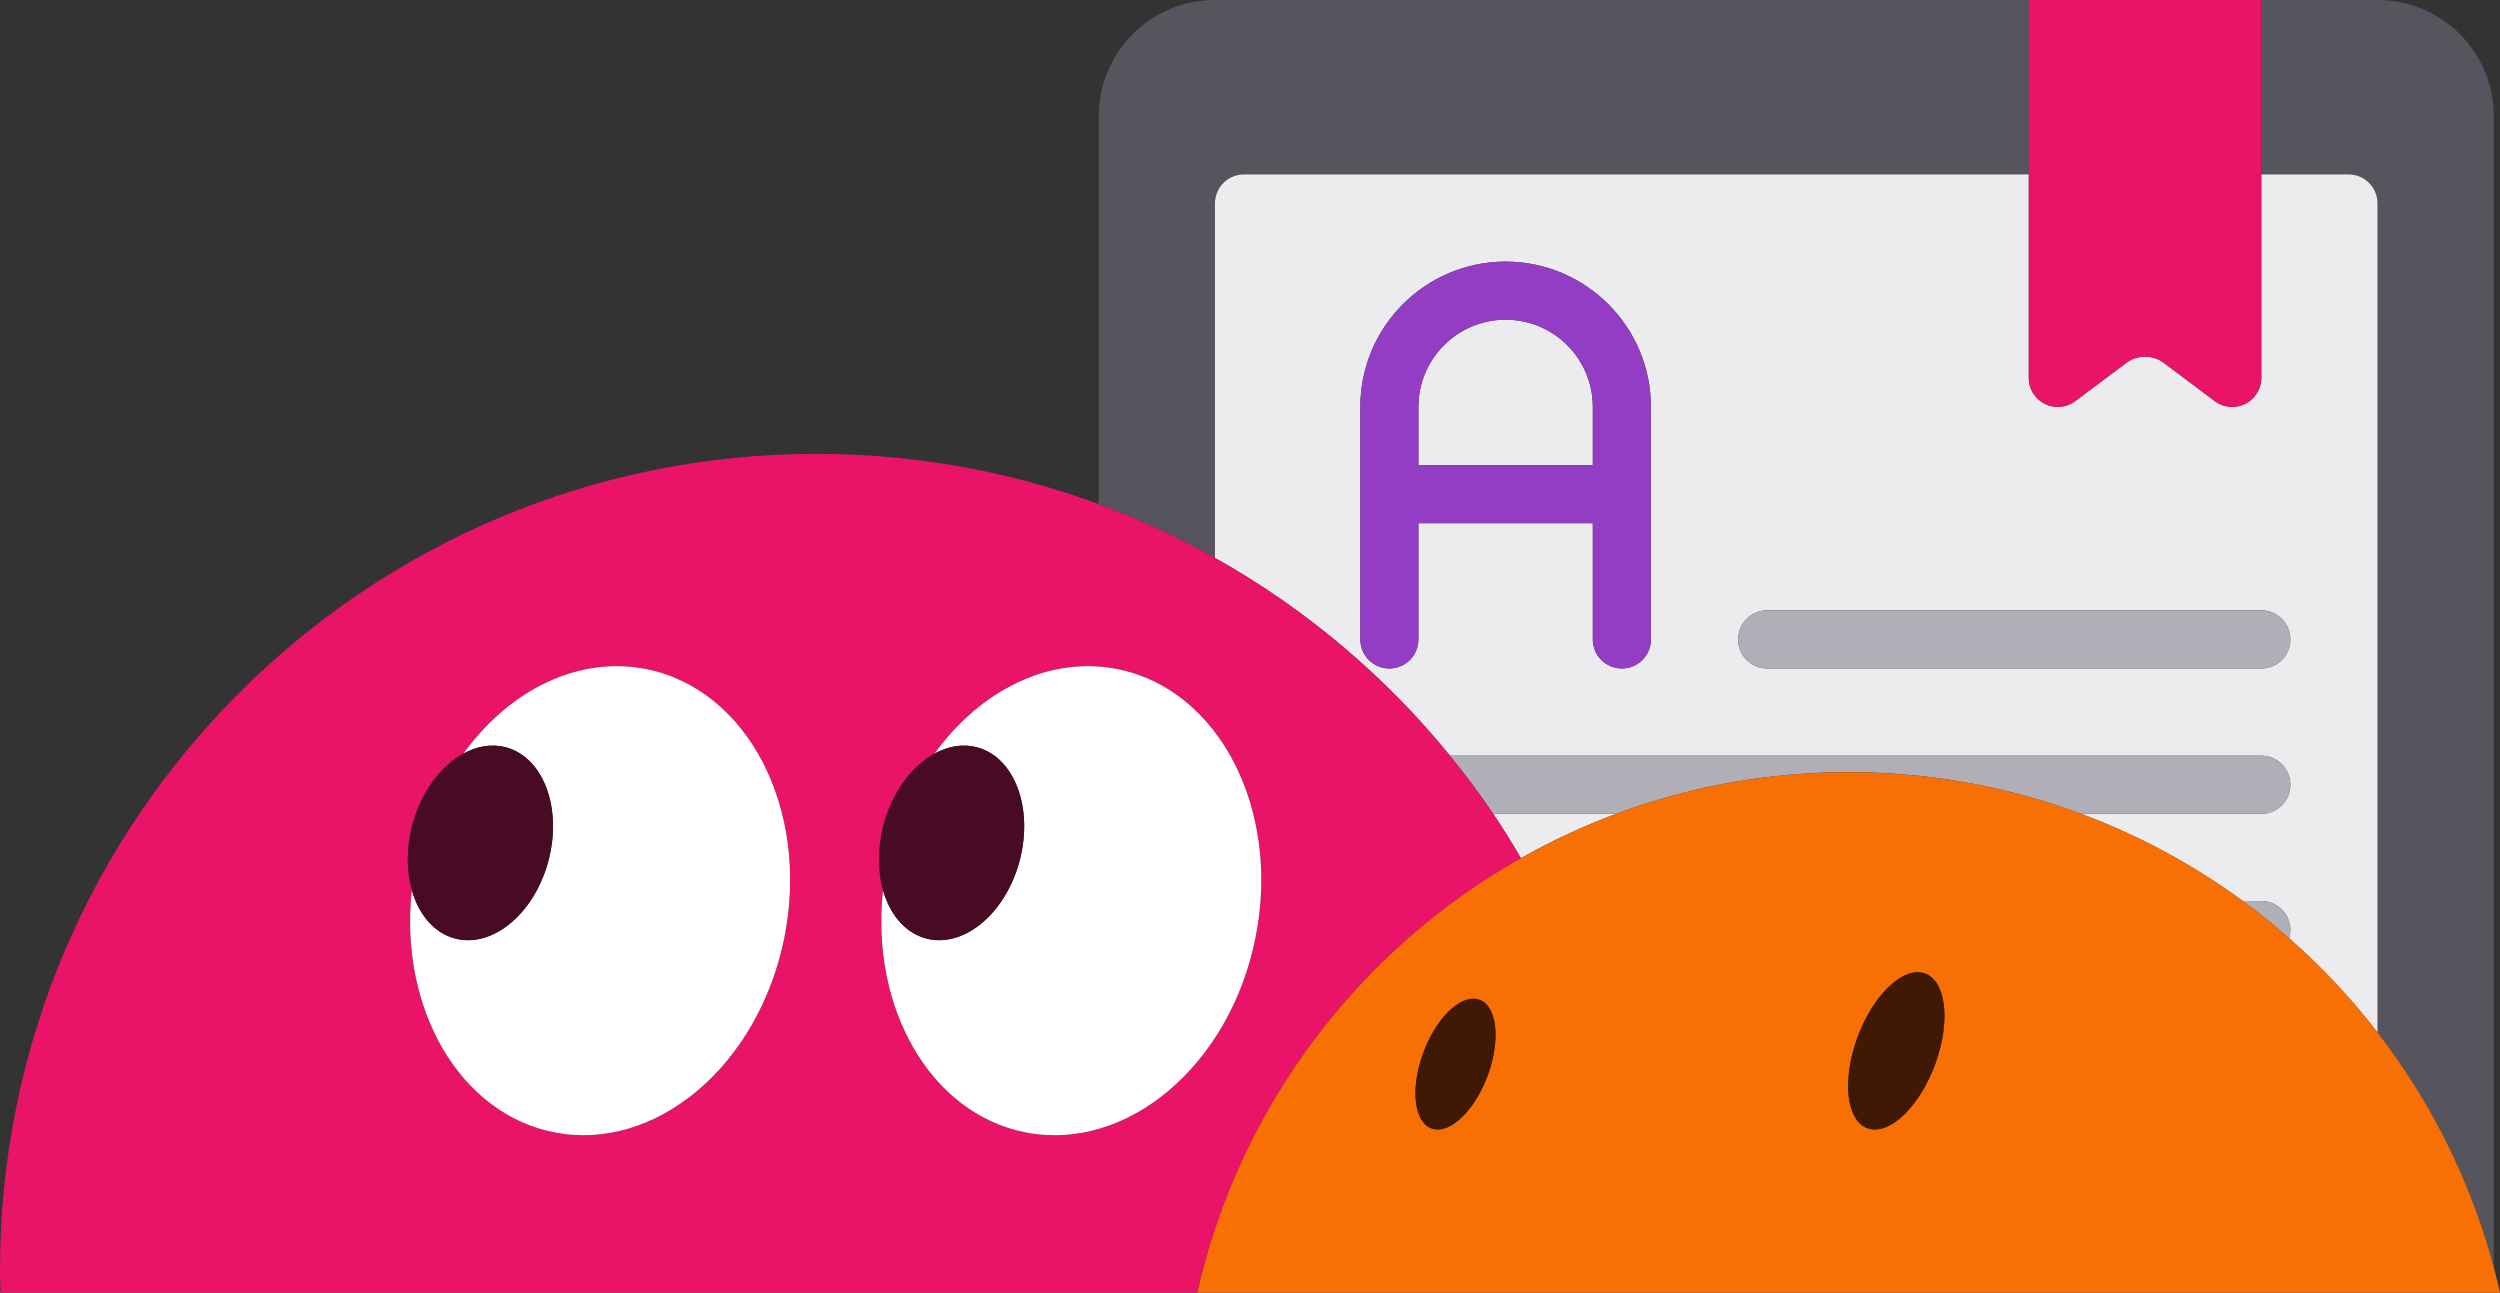<?xml version="1.0" encoding="utf-8"?>
<!-- Generator: Adobe Illustrator 15.1.0, SVG Export Plug-In . SVG Version: 6.00 Build 0)  -->
<!DOCTYPE svg PUBLIC "-//W3C//DTD SVG 1.1//EN" "http://www.w3.org/Graphics/SVG/1.1/DTD/svg11.dtd">
<svg version="1.1" id="Warstwa_1" xmlns="http://www.w3.org/2000/svg" xmlns:xlink="http://www.w3.org/1999/xlink" x="0px" y="0px"
	 width="168.444px" height="87.102px" viewBox="0 0 168.444 87.102" enable-background="new 0 0 168.444 87.102"
	 xml:space="preserve">
<rect x="0" y="0" width="168.444" height="87.102" fill="#333333" stroke="none"/>
<g>
	<path fill="#56545D" d="M81.861,13.708c0-1.082,0.877-1.958,1.958-1.958h52.875V0H81.861c-4.326,0-7.833,3.507-7.833,7.833v26.13
		c2.721,1.004,5.334,2.225,7.833,3.626V13.708z"/>
	<path fill="#56545D" d="M158.236,11.75c1.081,0,1.958,0.876,1.958,1.958v55.859c3.582,4.642,6.277,9.997,7.834,15.822V7.833
		c0-4.326-3.508-7.833-7.834-7.833h-7.833v11.75H158.236z"/>
	<path fill="#ECECEE" d="M100.61,54.833c0.656,0.972,1.271,1.974,1.865,2.988c2.047-1.155,4.188-2.16,6.418-2.988H100.61z"/>
	<path fill="#ECECEE" d="M101.444,21.541c-3.244,0-5.875,2.631-5.875,5.875v3.917h11.75v-3.917
		C107.319,24.172,104.689,21.541,101.444,21.541z"/>
	<path fill="#ECECEE" d="M154.319,52.875c0,1.081-0.877,1.958-1.958,1.958h-12.143c3.92,1.456,7.579,3.445,10.896,5.875h1.246
		c1.081,0,1.958,0.877,1.958,1.958c0,0.191-0.035,0.373-0.087,0.549c2.186,1.92,4.183,4.047,5.962,6.353V13.708
		c0-1.082-0.877-1.958-1.958-1.958h-5.875v13.708c0,1.081-0.877,1.958-1.958,1.958c-0.424,0-0.836-0.138-1.176-0.392l-3.431-2.573
		c-0.751-0.563-1.783-0.563-2.534,0l-3.436,2.573c-0.864,0.648-2.092,0.474-2.74-0.392c-0.255-0.339-0.393-0.751-0.393-1.175V11.75
		H83.819c-1.082,0-1.958,0.876-1.958,1.958v23.881c6.087,3.414,11.458,7.946,15.833,13.327h54.667
		C153.442,50.916,154.319,51.793,154.319,52.875z M111.236,43.083c0,1.081-0.877,1.958-1.958,1.958
		c-1.082,0-1.959-0.877-1.959-1.958V35.25h-11.75v7.833c0,1.081-0.877,1.958-1.958,1.958s-1.958-0.877-1.958-1.958V27.416
		c0.006-5.405,4.387-9.785,9.791-9.791c5.405,0.006,9.785,4.386,9.792,9.791V43.083z M117.111,43.083
		c0-1.082,0.877-1.958,1.958-1.958h33.292c1.081,0,1.958,0.876,1.958,1.958c0,1.081-0.877,1.958-1.958,1.958h-33.292
		C117.988,45.041,117.111,44.164,117.111,43.083z"/>
	<path fill="#E91368" d="M136.694,25.458c0,0.424,0.138,0.836,0.393,1.175c0.648,0.865,1.876,1.04,2.74,0.392l3.436-2.573
		c0.751-0.563,1.783-0.563,2.534,0l3.431,2.573c0.34,0.254,0.752,0.392,1.176,0.392c1.081,0,1.958-0.877,1.958-1.958V11.75V0
		h-15.667v11.75V25.458z"/>
	<path fill="#B0AEB6" d="M154.319,43.083c0-1.082-0.877-1.958-1.958-1.958h-33.292c-1.081,0-1.958,0.876-1.958,1.958
		c0,1.081,0.877,1.958,1.958,1.958h33.292C153.442,45.041,154.319,44.164,154.319,43.083z"/>
	<path fill="#B0AEB6" d="M113.309,53.444c3.595-0.925,7.363-1.417,11.246-1.417c5.509,0,10.785,0.994,15.663,2.806h12.143
		c1.081,0,1.958-0.877,1.958-1.958c0-1.082-0.877-1.959-1.958-1.959H97.694c1.025,1.263,2.003,2.565,2.916,3.917h8.283
		C110.333,54.299,111.804,53.831,113.309,53.444z"/>
	<path fill="#B0AEB6" d="M152.361,60.708h-1.246c1.077,0.789,2.115,1.627,3.117,2.507c0.052-0.176,0.087-0.357,0.087-0.549
		C154.319,61.585,153.442,60.708,152.361,60.708z"/>
	<path fill="#933DC5" d="M101.444,17.625c-5.404,0.006-9.785,4.386-9.791,9.791v15.667c0,1.081,0.877,1.958,1.958,1.958
		s1.958-0.877,1.958-1.958V35.25h11.75v7.833c0,1.081,0.877,1.958,1.959,1.958c1.081,0,1.958-0.877,1.958-1.958V27.416
		C111.229,22.011,106.849,17.631,101.444,17.625z M107.319,31.333h-11.75v-3.917c0-3.244,2.631-5.875,5.875-5.875
		c3.245,0,5.875,2.631,5.875,5.875V31.333z"/>
	<path fill="#E91368" d="M80.667,87.102c2.829-12.56,10.904-23.126,21.808-29.28c-0.595-1.015-1.209-2.017-1.865-2.988
		c-0.913-1.352-1.891-2.654-2.916-3.917c-4.375-5.381-9.746-9.913-15.833-13.327c-2.499-1.401-5.113-2.622-7.833-3.626
		C68.098,31.776,61.689,30.58,55,30.58c-30.376,0-55,24.624-55,55c0,0.51,0.025,1.015,0.039,1.521H80.667z M52.849,63.165
		c-1.721,8.618-8.674,14.495-15.531,13.126c-6.386-1.274-10.43-8.385-9.568-16.315c-0.365-1.294-0.381-2.838,0.038-4.407
		c0.592-2.219,1.913-3.961,3.436-4.795c3.078-4.253,7.718-6.611,12.324-5.691C50.405,46.45,54.569,54.546,52.849,63.165z
		 M69.064,76.291c-6.386-1.274-10.43-8.384-9.568-16.314c-0.365-1.294-0.381-2.839,0.038-4.408c0.592-2.218,1.913-3.96,3.436-4.795
		c3.078-4.253,7.719-6.611,12.325-5.691c6.857,1.368,11.021,9.464,9.301,18.083C82.875,71.783,75.921,77.66,69.064,76.291z"/>
	<path fill="#FFFFFF" d="M43.547,45.082c-4.605-0.92-9.246,1.438-12.324,5.691c0.919-0.504,1.912-0.676,2.864-0.422
		c2.53,0.675,3.811,4.106,2.861,7.663s-3.771,5.894-6.3,5.218c-1.414-0.378-2.437-1.617-2.899-3.257
		c-0.862,7.931,3.183,15.041,9.568,16.315c6.857,1.369,13.81-4.508,15.531-13.126C54.569,54.546,50.405,46.45,43.547,45.082z"/>
	<path fill="#490B23" d="M30.648,63.232c2.53,0.676,5.351-1.661,6.3-5.218s-0.331-6.988-2.861-7.663
		c-0.952-0.254-1.945-0.082-2.864,0.422c-1.523,0.834-2.844,2.576-3.436,4.795c-0.419,1.569-0.403,3.113-0.038,4.407
		C28.212,61.615,29.235,62.854,30.648,63.232z"/>
	<path fill="#FFFFFF" d="M84.595,63.165c1.72-8.619-2.444-16.715-9.301-18.083c-4.605-0.92-9.247,1.438-12.325,5.691
		c0.919-0.503,1.913-0.676,2.865-0.422c2.53,0.675,3.811,4.106,2.861,7.663s-3.771,5.894-6.3,5.218
		c-1.414-0.378-2.437-1.616-2.899-3.256c-0.861,7.931,3.183,15.04,9.568,16.314C75.921,77.66,82.875,71.783,84.595,63.165z"/>
	<path fill="#490B23" d="M62.395,63.232c2.53,0.676,5.35-1.661,6.3-5.218s-0.331-6.988-2.861-7.663
		c-0.952-0.254-1.946-0.081-2.865,0.422c-1.523,0.835-2.843,2.577-3.436,4.795c-0.419,1.569-0.403,3.114-0.038,4.408
		C59.958,61.616,60.981,62.854,62.395,63.232z"/>
	<path fill="#F86F03" d="M154.232,63.215c-1.002-0.88-2.04-1.718-3.117-2.507c-3.317-2.43-6.977-4.419-10.896-5.875
		c-4.878-1.812-10.154-2.806-15.663-2.806c-3.883,0-7.651,0.492-11.246,1.417c-1.505,0.387-2.977,0.854-4.416,1.389
		c-2.23,0.828-4.371,1.833-6.418,2.988c-10.904,6.154-18.979,16.721-21.808,29.28h87.777c-0.13-0.574-0.266-1.146-0.416-1.712
		c-1.557-5.825-4.252-11.181-7.834-15.822C158.415,67.262,156.417,65.135,154.232,63.215z M130.59,71.093
		c-0.883,2.92-2.863,5.159-4.423,5.001s-2.106-2.655-1.223-5.575c0.884-2.921,2.864-5.16,4.423-5.002
		C130.927,65.675,131.475,68.172,130.59,71.093z M99.399,67.3c1.296,0.132,1.751,2.207,1.017,4.637
		c-0.735,2.429-2.382,4.291-3.679,4.158c-1.296-0.131-1.752-2.207-1.017-4.636S98.102,67.168,99.399,67.3z"/>
	<path fill="#401905" d="M95.72,71.459c-0.735,2.429-0.279,4.505,1.017,4.636c1.297,0.133,2.943-1.729,3.679-4.158
		c0.734-2.43,0.279-4.505-1.017-4.637C98.102,67.168,96.456,69.03,95.72,71.459z"/>
	<path fill="#401905" d="M129.368,65.517c-1.559-0.158-3.539,2.081-4.423,5.002c-0.884,2.92-0.337,5.417,1.223,5.575
		s3.54-2.081,4.423-5.001C131.475,68.172,130.927,65.675,129.368,65.517z"/>
</g>
</svg>
